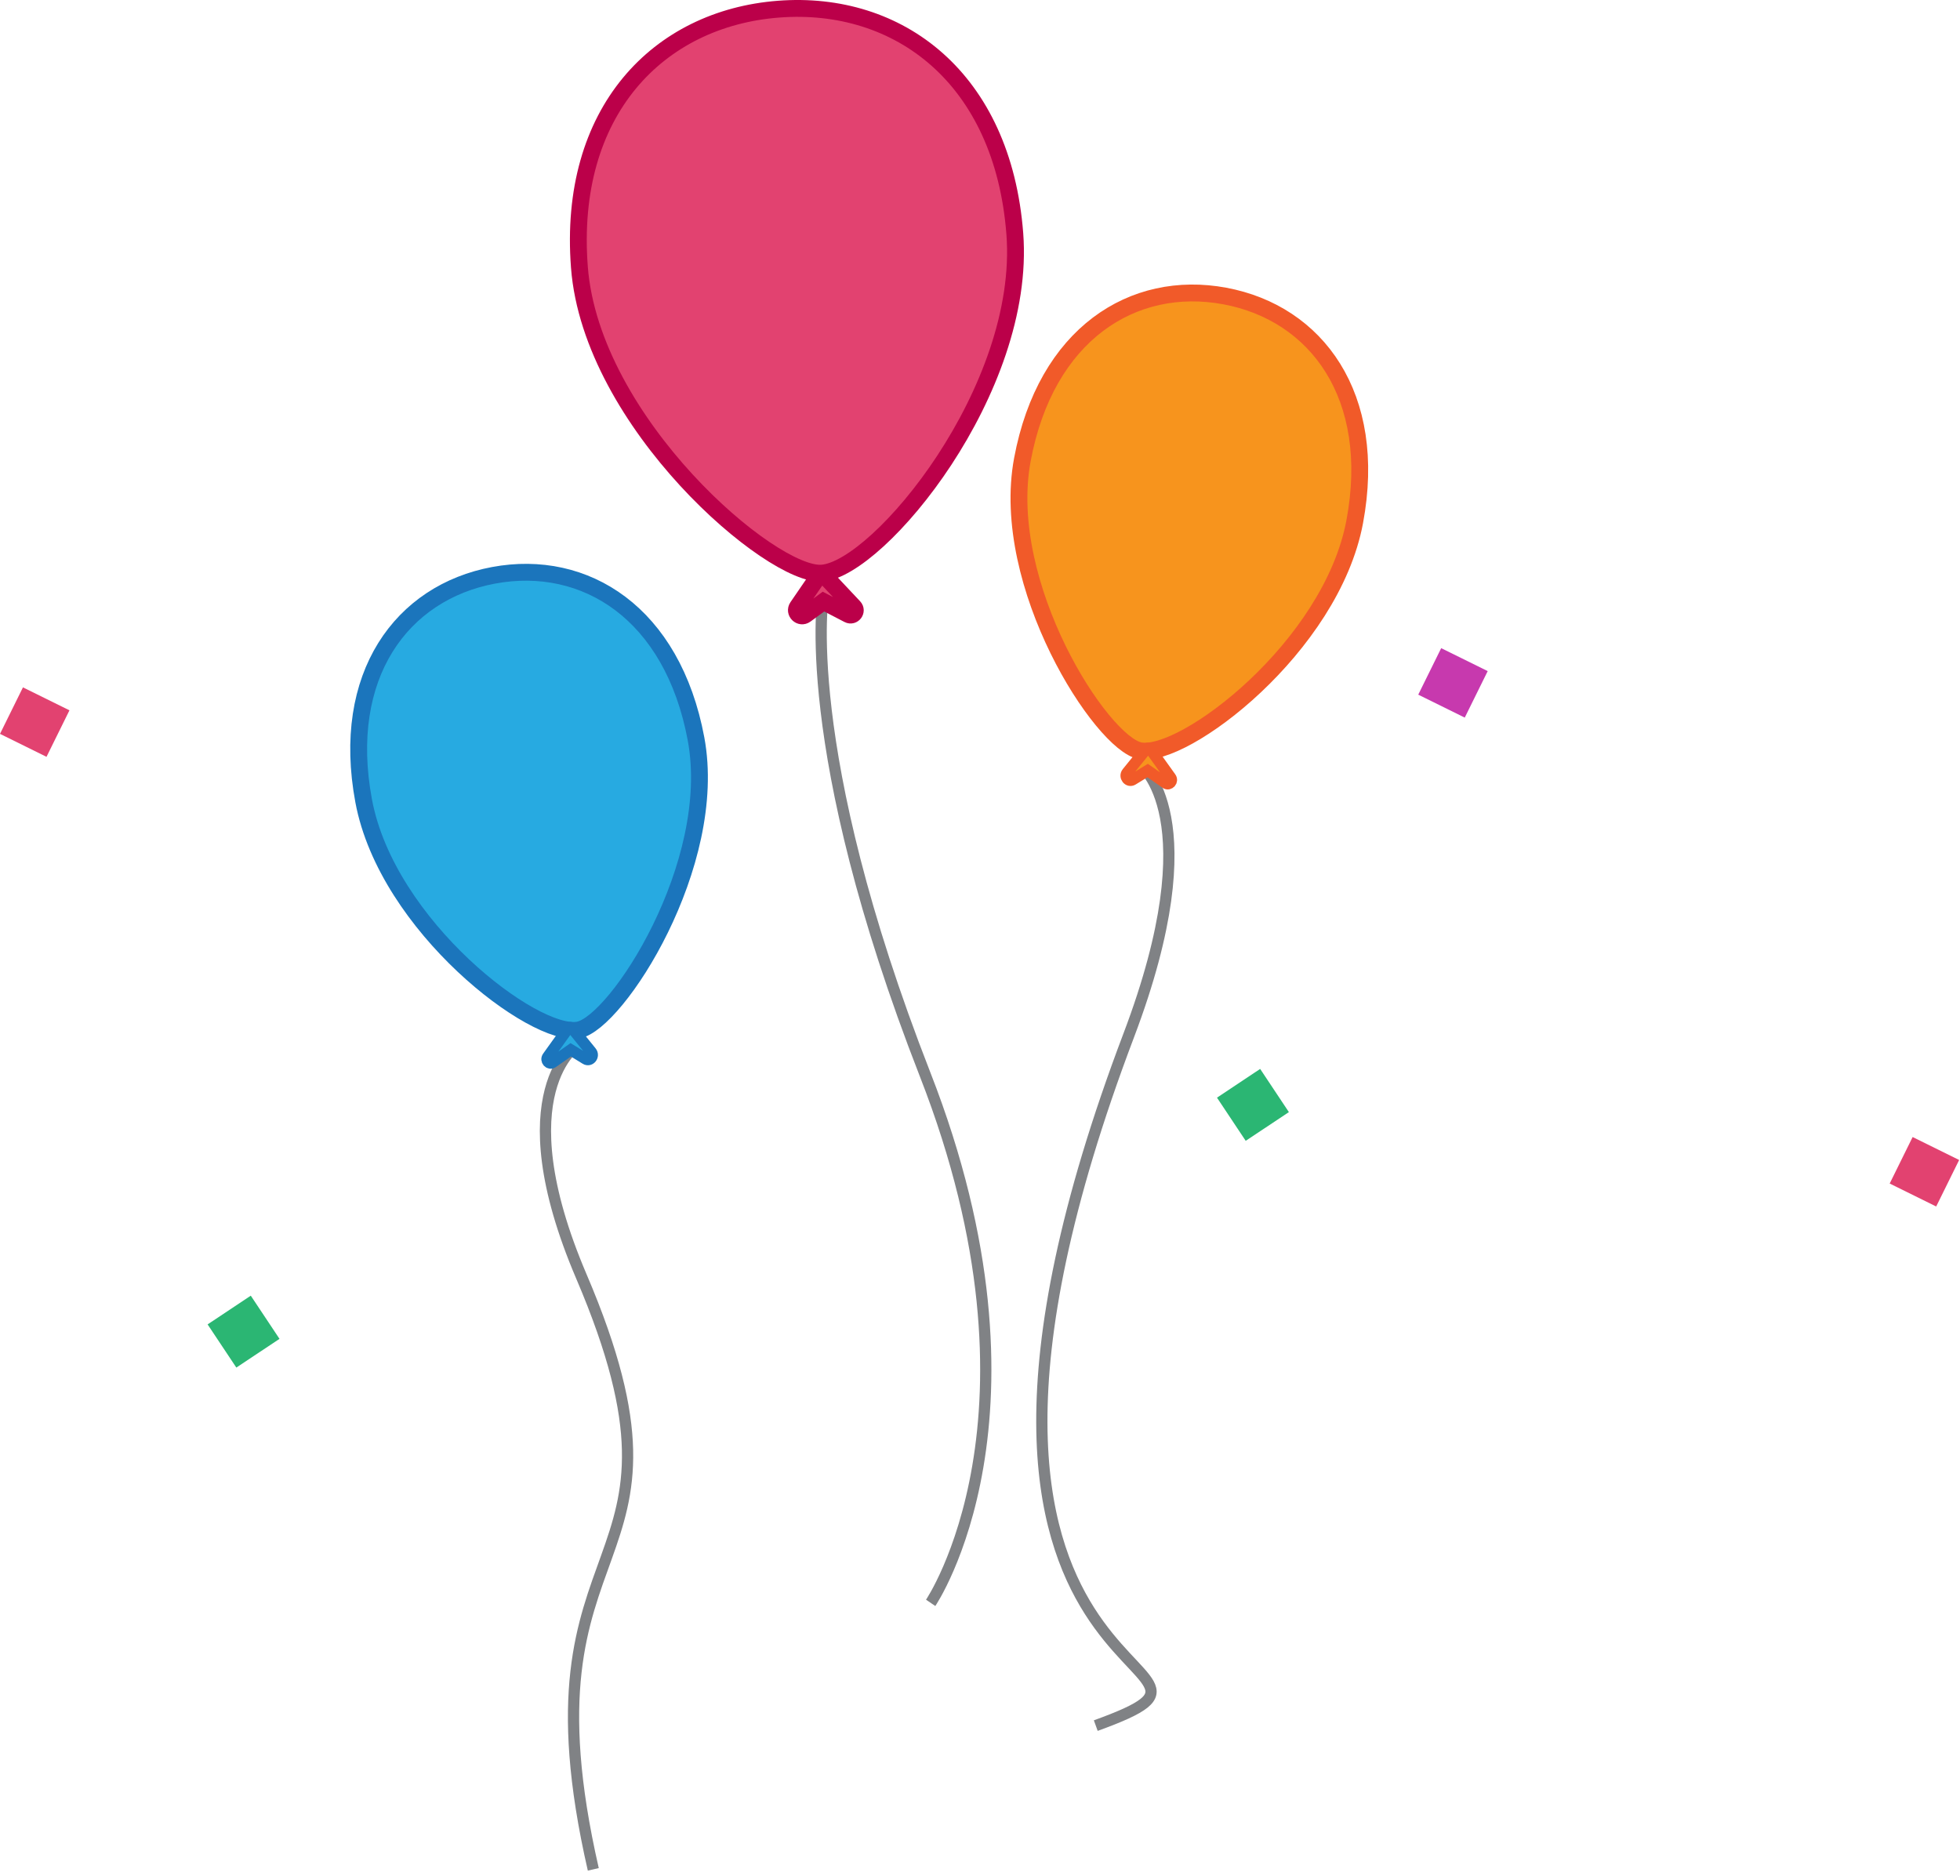 <?xml version="1.0" encoding="UTF-8"?>
<svg class="balloons" width="349px" height="334px" viewBox="0 0 349 334" version="1.1" xmlns="http://www.w3.org/2000/svg" >
    <g stroke="none" stroke-width="1" fill="none" fill-rule="evenodd" transform="translate(-437, -162)">
        <g id="Page-1" transform="translate(437, 163)">
            <path d="M180.699,40.62 C182.835,68.352 156.562,100.266 146.358,101.061 C137.429,101.758 105.304,74.32 103.17,46.589 C101.034,18.855 117.217,2.28 138.626,0.631 C160.035,-1.018 178.564,12.886 180.699,40.62" id="Fill-1" fill="#E24270"></path>
            <path d="M180.699,40.62 C182.835,68.352 156.562,100.266 146.358,101.061 C137.429,101.758 105.304,74.32 103.17,46.589 C101.034,18.855 117.217,2.28 138.626,0.631 C160.035,-1.018 178.564,12.886 180.699,40.62 Z" id="Stroke-3" stroke="#BB0049" stroke-width="3"></path>
            <path d="M146.63,104.591 C146.63,104.591 141.859,131.804 164.733,190.345 C188.439,251.017 165.716,284.423 165.716,284.423" id="Stroke-5" stroke="#808285" stroke-width="2"></path>
            <path d="M145.778,101.55 L141.993,107.072 C141.345,108.019 142.511,109.148 143.435,108.47 L146.631,106.127 L151.058,108.427 C151.9,108.864 152.712,107.793 152.061,107.101 L146.772,101.474 C146.492,101.176 146.007,101.213 145.778,101.55" id="Fill-7" fill="#E24270"></path>
            <path d="M145.778,101.55 L141.993,107.072 C141.345,108.019 142.511,109.148 143.435,108.47 L146.631,106.127 L151.058,108.427 C151.9,108.864 152.712,107.793 152.061,107.101 L146.772,101.474 C146.492,101.176 146.007,101.213 145.778,101.55 Z" id="Stroke-9" stroke="#BB0049" stroke-width="3"></path>
            <path d="M241.23,91.875 C237.063,114.235 210.796,134.129 203.004,132.687 C196.187,131.424 177.879,103.205 182.047,80.845 C186.214,58.484 201.753,48.666 218.096,51.712 C234.439,54.758 245.398,69.515 241.23,91.875" id="Fill-11" fill="#F7941D"></path>
            <path d="M241.23,91.875 C237.063,114.235 210.796,134.129 203.004,132.687 C196.187,131.424 177.879,103.205 182.047,80.845 C186.214,58.484 201.753,48.666 218.096,51.712 C234.439,54.758 245.398,69.515 241.23,91.875 Z" id="Stroke-13" stroke="#F15A29" stroke-width="3"></path>
            <path d="M203.032,135.123 C203.032,135.123 215.773,144.341 200.981,183.381 C154.611,305.76 230.742,293.373 195.114,306.281" id="Stroke-15" stroke="#808285" stroke-width="2"></path>
            <path d="M204.083,132.415 L200.707,136.581 C200.129,137.294 200.933,138.312 201.7,137.841 L204.355,136.21 L207.571,138.46 C208.184,138.889 208.897,138.086 208.455,137.468 L204.854,132.437 C204.664,132.172 204.289,132.16 204.083,132.415" id="Fill-17" fill="#F7941D"></path>
            <path d="M204.083,132.415 L200.707,136.581 C200.129,137.294 200.933,138.312 201.7,137.841 L204.355,136.21 L207.571,138.46 C208.184,138.889 208.897,138.086 208.455,137.468 L204.854,132.437 C204.664,132.172 204.289,132.16 204.083,132.415 Z" id="Stroke-19" stroke="#F15A29" stroke-width="2"></path>
            <polygon id="Fill-21" fill="#E24270" points="8.281 133.769 0 129.682 4.087 121.401 12.367 125.488"></polygon>
            <polygon id="Fill-23" fill="#E24270" points="344.76 213.841 336.48 209.754 340.566 201.473 348.847 205.56"></polygon>
            <polygon id="Fill-25" fill="#2BB673" points="221.812 202.149 216.698 194.461 224.387 189.345 229.501 197.035"></polygon>
            <polygon id="Fill-27" fill="#2BB673" points="42.081 242.527 36.967 234.839 44.655 229.724 49.769 237.413"></polygon>
            <polygon id="Fill-29" fill="#C739AE" points="260.816 126.785 252.535 122.698 256.621 114.417 264.902 118.504"></polygon>
            <path d="M64.753,141.608 C68.92,163.968 95.187,183.863 102.979,182.42 C109.796,181.157 128.103,152.938 123.936,130.578 C119.768,108.217 104.23,98.4 87.887,101.446 C71.544,104.492 60.585,119.248 64.753,141.608" id="Fill-31" fill="#27AAE1"></path>
            <path d="M64.753,141.608 C68.92,163.968 95.187,183.863 102.979,182.42 C109.796,181.157 128.103,152.938 123.936,130.578 C119.768,108.217 104.23,98.4 87.887,101.446 C71.544,104.492 60.585,119.248 64.753,141.608 Z" id="Stroke-33" stroke="#1B75BC" stroke-width="3"></path>
            <path d="M102.95,184.856 C102.95,184.856 89.461,193.372 103.529,226.314 C126.983,281.235 91.303,269.345 105.642,331.878" id="Stroke-35" stroke="#808285" stroke-width="2"></path>
            <path d="M101.9,182.148 L105.275,186.314 C105.853,187.027 105.05,188.045 104.282,187.574 L101.627,185.943 L98.412,188.193 C97.799,188.622 97.086,187.82 97.528,187.201 L101.128,182.171 C101.318,181.905 101.694,181.894 101.9,182.148" id="Fill-37" fill="#27AAE1"></path>
            <path d="M101.9,182.148 L105.275,186.314 C105.853,187.027 105.05,188.045 104.282,187.574 L101.627,185.943 L98.412,188.193 C97.799,188.622 97.086,187.82 97.528,187.201 L101.128,182.171 C101.318,181.905 101.694,181.894 101.9,182.148 Z" id="Stroke-39" stroke="#1B75BC" stroke-width="2"></path>
        </g>
    </g>
</svg>